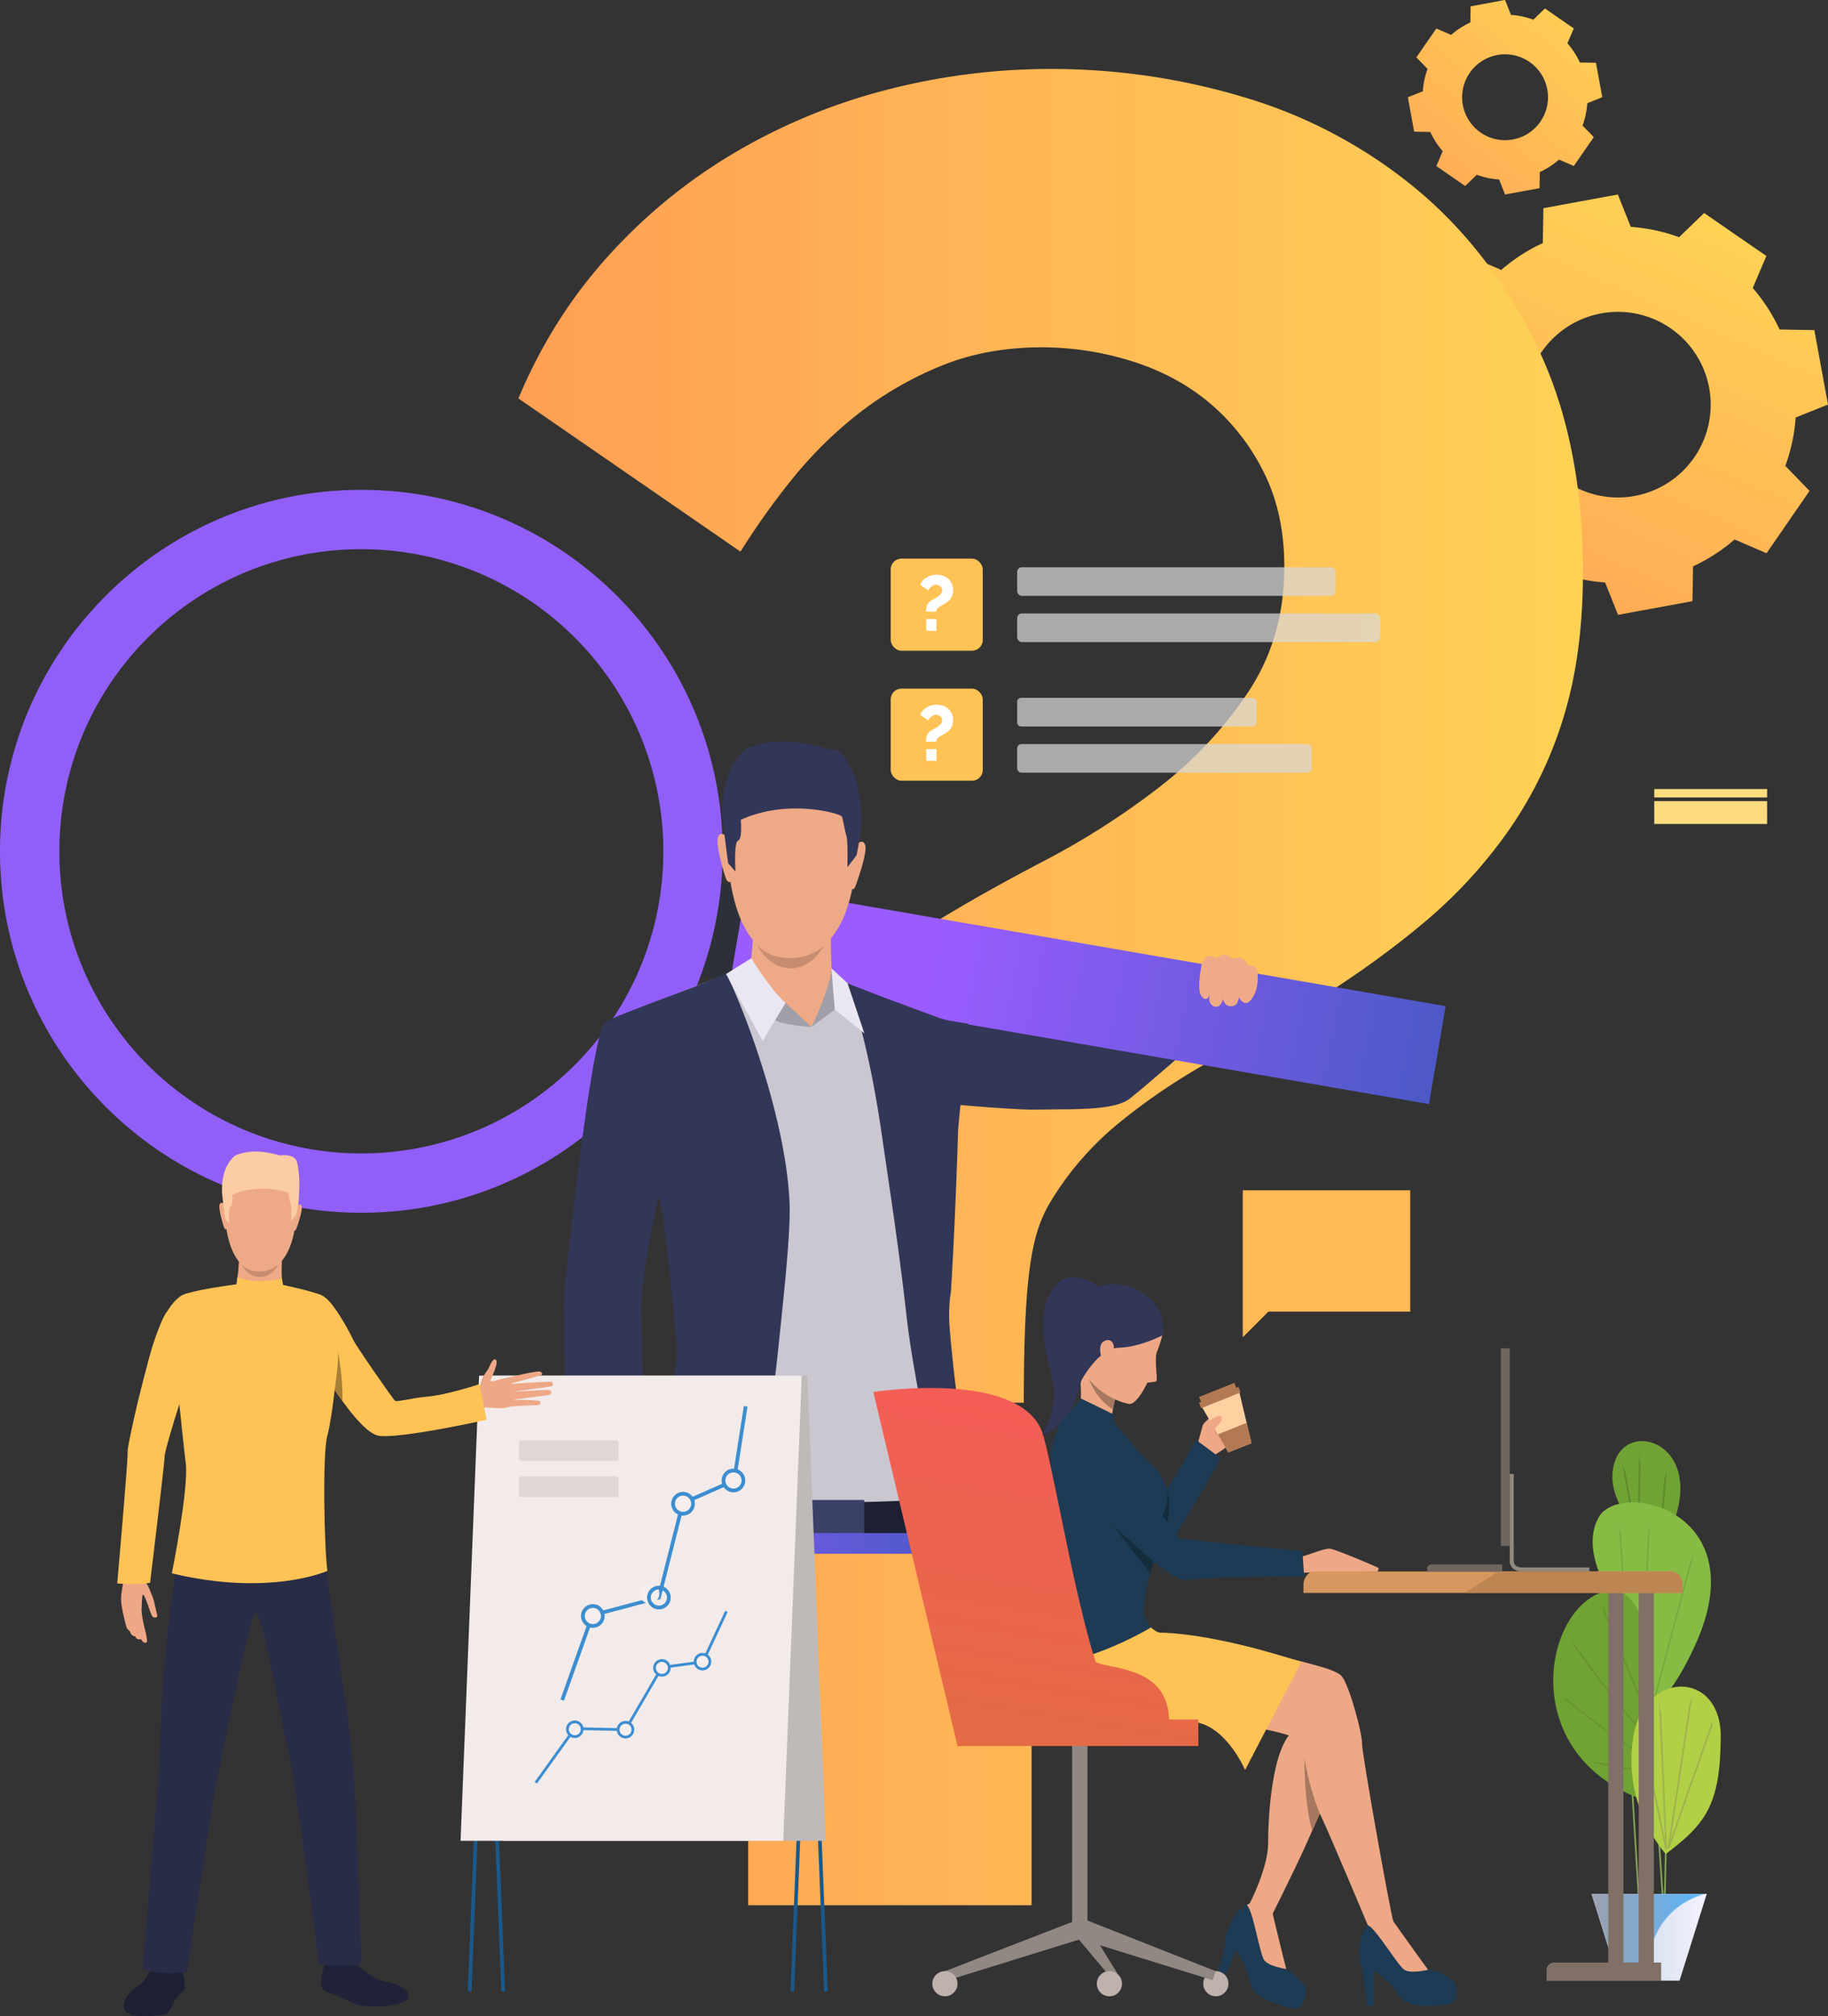 <svg id="Слой_1" data-name="Слой 1" xmlns="http://www.w3.org/2000/svg" xmlns:xlink="http://www.w3.org/1999/xlink" viewBox="0 0 1647.94 1816.96"><rect x="0" y="0" width="1647.94" height="1816.96" fill="#333333" stroke="none"/><defs><linearGradient id="linear-gradient" x1="1843.46" y1="1795.1" x2="1947.36" y2="1795.1" gradientUnits="userSpaceOnUse"><stop offset="0" stop-color="#fff"/><stop offset=".99"/></linearGradient><linearGradient id="linear-gradient-2" x1="1745.15" y1="686.1" x2="1944.42" y2="242.16" gradientUnits="userSpaceOnUse"><stop offset="0" stop-color="#ff9f55"/><stop offset="1" stop-color="#ffd255"/></linearGradient><linearGradient id="linear-gradient-3" x1="1657.78" y1="270.2" x2="1839.39" y2="45.71" xlink:href="#linear-gradient-2"/><linearGradient id="linear-gradient-4" x1="876.07" y1="938.88" x2="1835.78" y2="938.88" xlink:href="#linear-gradient-2"/><linearGradient id="linear-gradient-5" x1="843.09" y1="868.27" x2="1369.98" y2="975.89" gradientUnits="userSpaceOnUse"><stop offset="0" stop-color="#9a5cff"/><stop offset=".54" stop-color="#695adc"/><stop offset=".99" stop-color="#4059bf"/></linearGradient><linearGradient id="linear-gradient-6" x1="488.33" y1="1390.83" x2="916.71" y2="1390.83" gradientUnits="userSpaceOnUse"><stop offset="0" stop-color="#9a5cff"/><stop offset=".99" stop-color="#4059bf"/></linearGradient><linearGradient id="linear-gradient-7" x1="1434.74" y1="1745.74" x2="1538.64" y2="1745.74" gradientUnits="userSpaceOnUse"><stop offset="0" stop-color="#bad0de"/><stop offset="1" stop-color="#f5f2ff"/></linearGradient><linearGradient id="linear-gradient-8" x1="1843.46" y1="1795.1" x2="1947.36" y2="1795.1" gradientUnits="userSpaceOnUse"><stop offset="0" stop-color="#9fa0ad"/><stop offset=".99" stop-color="#55b5ff"/></linearGradient><linearGradient id="linear-gradient-9" x1="963.54" y1="1610.32" x2="1030.8" y2="1210.1" gradientUnits="userSpaceOnUse"><stop offset="0" stop-color="#e36c44"/><stop offset="1" stop-color="#f75a5a"/></linearGradient><linearGradient id="linear-gradient-10" x1="1406.35" y1="1665.4" x2="1473.62" y2="1265.19" xlink:href="#linear-gradient-9"/><linearGradient id="linear-gradient-11" x1="1280.59" y1="1644.27" x2="1347.85" y2="1244.05" xlink:href="#linear-gradient-9"/><filter id="luminosity-noclip" x="1843.46" y="-9192" width="103.9" height="32766" filterUnits="userSpaceOnUse" color-interpolation-filters="sRGB"><feFlood flood-color="#fff" result="bg"/><feBlend in="SourceGraphic" in2="bg"/></filter><filter id="luminosity-noclip-2" x="1843.46" y="1756" width="103.9" height="78.19" filterUnits="userSpaceOnUse" color-interpolation-filters="sRGB"><feFlood flood-color="#fff" result="bg"/><feBlend in="SourceGraphic" in2="bg"/></filter><style>.cls-7{fill:#323657}.cls-11{fill:#cac7d1}.cls-12{fill:#1d2033}.cls-13{fill:#eea987}.cls-14{fill:#c78d71}.cls-15{fill:#a09ea6}.cls-16{fill:#eae6f2}.cls-21{fill:#1a598c}.cls-24{fill:#3d8ed1}.cls-25{fill:#f5eeec}.cls-26{fill:#ded7d5}.cls-27{fill:#eea886}.cls-28{fill:#ffc355}.cls-34{fill:#81a358}.cls-40{fill:#699331}.cls-47{fill:#918783}.cls-48{fill:#1d3b54}.cls-50{fill:#152c3d}.cls-51{fill:#a77860}.cls-55{fill:#bfb2ac}.cls-57{fill:#b37952}.cls-59{fill:#807066}.cls-60{fill:#6e6760}.cls-63{fill:#d9d9d9;opacity:.72}.cls-64{fill:#fff}.cls-65{fill:#ffdc7d}</style><mask id="mask-2" x="1434.74" y="1706.65" width="103.9" height="78.19" maskUnits="userSpaceOnUse"><g filter="url(#luminosity-noclip-2)"><g mask="url(#mask)" transform="translate(-408.72 -49.36)"><path d="M1947.36 1756s-54 8.52-54 78.19H1868l-24.54-78.19z" style="mix-blend-mode:multiply" fill="url(#linear-gradient)"/></g></g></mask></defs><path d="M2018.19 469.17a159.68 159.68 0 009.32-43.58l29.15-11.65-6.16-33.55-6.16-33.55-31.34-.54a159.67 159.67 0 00-24.19-37.43l12.31-28.87-28.12-19.32-28-19.37-22.56 21.8a159.67 159.67 0 00-43.58-9.32l-11.65-29.15-33.55 6.16-33.57 6.2-.54 31.39a159.67 159.67 0 00-37.43 24.19l-28.83-12.37-19.37 28.08-19.37 28.08 21.8 22.56a159.64 159.64 0 00-9.32 43.58l-29.15 11.65 6.16 33.55 6.16 33.54 31.39.53a159.65 159.65 0 0024.19 37.43L1733.43 548l28.08 19.37 28.08 19.37 22.56-21.8a159.65 159.65 0 0043.58 9.32l11.65 29.15 33.55-6.16 33.55-6.16.54-31.39a159.64 159.64 0 0037.43-24.19l28.83 12.37 19.37-28.08 19.35-28.08zm-198.39 13.7a83.63 83.63 0 11116.32-21.36 83.63 83.63 0 01-116.33 21.35z" transform="translate(-408.72 -49.36)" fill="url(#linear-gradient-2)"/><path d="M1835.37 162.52a73.9 73.9 0 004.31-20.17l13.49-5.39-2.85-15.52-2.85-15.52-14.53-.25a73.91 73.91 0 00-11.2-17.32l5.74-13.35-13-9-13-9-10.44 10.09a73.89 73.89 0 00-20.17-4.31l-5.39-13.49-15.48 2.92-15.52 2.85-.25 14.53a73.89 73.89 0 00-17.32 11.2l-13.34-5.72-9 13-9 13 10.09 10.44a73.89 73.89 0 00-4.31 20.17l-13.46 5.32 2.85 15.52 2.85 15.52 14.53.25a73.89 73.89 0 0011.2 17.32l-5.73 13.39 13 9 13 9 10.41-10.16a73.89 73.89 0 0020.17 4.31l5.39 13.49 15.52-2.85 15.52-2.85.25-14.53a73.88 73.88 0 0017.32-11.2l13.34 5.72 9-13 9-13zm-91.81 6.34a38.7 38.7 0 1153.83-9.88 38.7 38.7 0 01-53.83 9.87z" transform="translate(-408.72 -49.36)" fill="url(#linear-gradient-3)"/><path fill="#ffb955" d="M1120.36 1072.59h150.95V1182H1143.4l-23.04 23.04v-132.45z"/><path d="M1078.6 1313.35c0-158.49 12.26-226 36.82-285.86s75.16-112 151.9-156.5q34.52-20.71 85.15-47.18a691.62 691.62 0 0099-63.29 362.7 362.7 0 0081.7-86.3q33.34-49.46 33.37-113.92 0-48.33-18.41-85.15a195.07 195.07 0 00-48.36-62.15q-29.94-25.3-70.2-38a271.82 271.82 0 00-81.7-12.66q-50.65 0-92.06 17.26a314.24 314.24 0 00-74.8 43.73 368 368 0 00-59.84 59.84 657.41 657.41 0 00-44.88 63.29L876.07 408.39q29.88-71.31 79.4-126.58a486.23 486.23 0 01112.77-93.21 528.11 528.11 0 01136.94-57.54 590 590 0 01151.9-19.56 603.23 603.23 0 01172.61 25.32 438.32 438.32 0 01153 80.55q67.86 55.24 110.47 141.54t42.58 206q0 73.68-17.26 130A361.88 361.88 0 011769 797.34a431.52 431.52 0 01-75.95 82.85q-43.74 36.84-99 71.35-46.07 27.62-92.06 52.93a553.92 553.92 0 00-84 56.39 274.33 274.33 0 00-62.14 71.34c-16.11 26.86-24.17 59.48-24.17 181.15zm4.6 452.9v-317.6h255.46v317.6z" transform="translate(-408.72 -49.36)" fill="url(#linear-gradient-4)"/><path class="cls-7" d="M1535.28 945.91s-83.17 73.62-107.79 93.29c-11.38 9.09-38.42 9.85-67.41 9.88-9.55 0-20.33.47-29.88 0-38.11-1.91-71.15-5.41-71.15-5.41s-98.79 5-94-56.29c0 0 11.5-18.55 26.26-22.78 13.62-3.91 79.65 6.91 90.45 7.38 11.89.52 94.54 16.59 97.55 16.09 3.81-.63 39.24-21.43 58.19-33 28.92-17.59 56.41-31.75 56.41-31.75z" transform="translate(-408.72 -49.36)"/><path fill="url(#linear-gradient-5)" d="M1288.21 994.92L657.8 885.98l15.03-88.23 630.4 108.95-15.02 88.22z"/><path transform="rotate(9.66 1148.248 -1553.87)" fill="#2d3038" d="M1046.11 846.43h28.12v84.86h-28.12z"/><path d="M734.45 490.76c-179.89 0-325.73 145.83-325.73 325.73s145.83 325.73 325.73 325.73 325.73-145.83 325.73-325.73-145.84-325.73-325.73-325.73zm0 598A272.19 272.19 0 01494 944.2a271 271 0 01-31.75-127.71c0-150.35 121.88-272.24 272.24-272.24a272.24 272.24 0 01272.24 272.24c-.05 150.35-121.93 272.24-272.28 272.24z" transform="translate(-408.72 -49.36)" fill="#915ff8"/><path class="cls-11" d="M931.9 1413.09s32.18 9.77 45.65 7.3 6.66-167.82 7.2-202.23c.41-27.91 15.68-101.59 15.68-101.59a.57.57 0 000 .12.12.12 0 010 .08v.12c1.51 5.52 22.12 82 22.84 118.72.76 38.13-5 184-5 184l56.8 5.53 163.24 4 34.05-4s-4.07-62.37-5.58-92c-.94-18.83-4.6-52.54-3.66-85.37 0 0-.59-34.61 2.84-49.52.37-65.79 4.35-130.94 4.35-130.94q3.31-44.74 4.62-83.74c-7.2-3.8-15.84-8.26-22.77-11.55-21.43-10.2-51.27-23.94-70.43-32.73-11.22-5.15-22.2-8.91-22.2-8.91s-76.56-7.34-82.78-7c-2 .12-11.53 3.46-24.08 8.24-27.15 10.3-79.49 31.28-87.83 37.27-12.23 8.75-38.07 216.7-39.23 231.26-2.01 26.25 6.29 212.94 6.29 212.94z" transform="translate(-408.72 -49.36)"/><path class="cls-12" d="M1267.53 1399s-112 9.54-210.17 0v32.2s147.37 21.28 215.09-6.14z" transform="translate(-408.72 -49.36)"/><path class="cls-7" d="M1290.35 1430.86c-7-38.27-14.54-86.29-19.93-130.62v-.18c-.46-3.76-.92-7.52-1.35-11.24a3.06 3.06 0 00-.07-.57c-1.77-15.71-3.26-30.71-4.33-44.47a139.91 139.91 0 011.35-30.93c4.29-70.4 6.42-144.59 6.42-144.59 2.23-30.36 8.48-69.83 9.33-96.29-10.43-2-17.27-2.2-26.78-5.5 0 0-61.43-22.34-83-31.46 0 0 18.23 42.84 31.92 138.53 5.25 36.74 15 98.63 22.06 161.79 2.8 24.9 7.34 50.11 11.74 73.88s8.58 46.07 10.64 65.12c1.38 12.91 3.65 34 6.06 56.53.39 3.48.74 7 1.13 10.46h36.78c-.66-3.4-1.32-6.88-1.97-10.46z" transform="translate(-408.72 -49.36)"/><path class="cls-11" d="M1166.22 957.36s2 29.3-22.74 30-44.48-23.14-44.48-23.14l41.14 10.61 25-21.23z" transform="translate(-408.72 -49.36)"/><path class="cls-13" d="M1132.76 732.9s56.85 9.59 47.21 98.59-59.82 81.15-63.18 81-50.47 1.08-53-107.75c.04.03-.69-80.43 68.97-71.84z" transform="translate(-408.72 -49.36)"/><path class="cls-13" d="M1157.67 886.72s0 36.67 1.5 44.6c1.62 8.54-45.65 33.2-76.16 4.46 0 0 6.17-40 4.25-54.18s70.41 5.12 70.41 5.12zm22.52-75.96s6.31-6.59 8.52.17-8 35.38-9.31 38.13c0 0-1.17 2.6-2.65 1.15s3.44-39.45 3.44-39.45zm-115.71-6.82s-6-6.85-8.52-.17 6.6 36.63 7.73 38.48c0 0 2 3.07 3.5 1.68s-2.71-39.99-2.71-39.99z" transform="translate(-408.72 -49.36)"/><path class="cls-7" d="M1184.76 798.77c-2 12.18-3.81 21.23-3.81 21.23l-8.27 10.81s.49-23.89-.77-27.64c-.48-1.42-1-3.94-1.62-6.67-1-4.5-1.92-9.59-2.59-11.28-1.07-2.71-48.72-16.62-91.17 2.92 0 0 .36 3.68.33 7.78 0 4.77-.54 10.11-2.73 10.91-4.07 1.49-2.37 28-2.37 28l-6.62-7.64s-1.91-13.83-3.8-29.72v-.11c-.43-3.71-.86-7.52-1.28-11.3-.95-16 .63-45 21.45-62.07 14-6 36.48-11.12 73.87.32 0 0 8.57.57 11 2.89 23.25 25.57 18.38 71.57 18.38 71.57z" transform="translate(-408.72 -49.36)"/><path class="cls-14" d="M1091.16 900.62s9.07 12.6 30.16 12.12 30.23-11.46 30.23-11.46-10 20.87-30.33 20.65-30.06-21.31-30.06-21.31z" transform="translate(-408.72 -49.36)"/><path class="cls-15" d="M1161.37 959.14l-21.21 15.69s17.73-37.77 18.1-52.9z" transform="translate(-408.72 -49.36)"/><path class="cls-16" d="M749.53 872.58l14.52 13.41 15.18 45.26-26.58-21.46-3.12-37.21z"/><path class="cls-13" d="M1155.61 935.43a250.1 250.1 0 01-15.46 39.4s-22.26-19.5-29.26-26.45 44.72-12.95 44.72-12.95z" transform="translate(-408.72 -49.36)"/><path class="cls-15" d="M1116.87 953l23.29 21.8s-27.53-1.83-32.68-6.42z" transform="translate(-408.72 -49.36)"/><path class="cls-16" d="M1086 912.87s18.63 30.29 30.9 40.17l-20.67 34.31-33.13-60.19z" transform="translate(-408.72 -49.36)"/><path class="cls-7" d="M1120.43 1131.28c-4.5-86.79-51.92-198.08-57.35-204.14-4.22 1.6-19.08 7.84-23.76 9.68-25.64 10.14-78 28.66-85 33.73-12.24 8.76-35.36 226.8-36.81 241.34-2 20 4.22 210.52 4.22 210.52s31.49 6.92 51.11 8.44a64.56 64.56 0 009.93.21c-1.17 3.51-2.31 7-3.44 10.25h111.5c.32-3.41.67-6.92 1-10.46 1.35-14 2.84-29 4.4-44.58 4.08-40.68 9.65-78.63 14.68-127.25 4.7-45.56 10.9-101.31 9.52-127.74zm-133.35 88.45c3-40.61 15.6-92 15.6-92 7 24.36 15.92 135.27 15.92 135.27 0 34.83-13.73 94.94-28.44 144.35 2.84-49.69-4.92-162.72-3.08-187.61z" transform="translate(-408.72 -49.36)"/><path class="cls-7" d="M989.17 1309l-.71 121.82-.07 10.46h-43.9c-7-2-14.65-4.4-22.77-7.38v-3.09l-2.62-194.92z" transform="translate(-408.72 -49.36)"/><path fill="#3a4066" d="M726.26 1351.67h52.81v39.26h-52.81z"/><path d="M1492.19 918.12S1487 941 1492 947.28s7.26-1.79 7.26-1.79-2.43 8 3.81 10.68 8.45-7 8.45-7a6.77 6.77 0 006.85 6.93c7 .36 7-8.1 7-8.1s4.91 9.49 10.63 2.92c9.65-11.09 5.81-27.9 5.81-27.9s-1.31-4-8.11-3.84c0 0-2.56-10-13.49-5.91 0 0-8.79-8-14.17.06.02.02-9.84-7.94-13.85 4.79z" transform="translate(-408.72 -49.36)" fill="#efaa88"/><path fill="url(#linear-gradient-6)" d="M488.33 1381.51h428.39v18.65H488.33z"/><path class="cls-13" d="M649.18 1095.63s31.45 5.31 26.11 54.54-33.09 44.89-35 44.82-27.92.59-29.3-59.61c.01 0-.35-44.5 38.19-39.75z" transform="translate(-408.72 -49.36)"/><path class="cls-13" d="M663 1181.53s-1.21 20.41.71 24.82-25.13 18.22-42 2.32c0 0 3.41-22.15 2.35-30s38.94 2.86 38.94 2.86zm12.93-45.28s3.49-3.65 4.71.1-4.41 19.89-5.15 21.09c0 0-.65 1.44-1.46.63s1.9-21.82 1.9-21.82zm-64.53-1.33s-3.34-3.79-4.71-.1 3.65 20.26 4.28 21.29c0 0 1.08 1.7 1.93.93s-1.5-22.12-1.5-22.12z" transform="translate(-408.72 -49.36)"/><path class="cls-14" d="M626.16 1188.41s5 7 16.68 6.71 16.72-6.34 16.72-6.34-5.52 11.55-16.78 11.42-16.62-11.79-16.62-11.79z" transform="translate(-408.72 -49.36)"/><path class="cls-12" d="M545.84 1821.54s-4.3 9.66-7.92 13.49-17.5 10.68-17.58 22.05c-.08 12.34 23.4 8.91 32.58 8.46s9.88-7 13.74-14 7.76-5.8 8.49-11.43-3-18.24-3-18.24z" transform="translate(-408.72 -49.36)"/><path d="M545.44 1818l-.67 5.85s14.44 4.84 28.09.51l-.76-8z" transform="translate(-408.72 -49.36)" fill="#50558a"/><path class="cls-21" d="M715.95 1794.64l-3.3-.13 16.62-417.45H441.68l-16.64 417.58-3.3-.13 16.76-420.76h294.22l-16.77 420.89z"/><path class="cls-21" d="M742.89 1794.64l-16.64-417.58h-287.6l16.63 417.45-3.3.13-16.77-420.89h294.22l16.76 420.76-3.3.13z"/><path fill="#bfb9b7" d="M453.63 1658.83h290.91l-16.7-419.18h-290.9l16.69 419.18z"/><path fill="#f2ebe9" d="M706.09 1658.83h-290.9l16.69-419.18h290.91l-16.7 419.18z"/><path class="cls-24" d="M508.42 1532.55l-3.17-1.13 27.57-77.35 59.79-15.82 21.49-84.89 46.14-20.37 10.34-66.01 3.32.52-10.62 67.83-46.32 20.44-21.57 85.23-60 15.87-26.97 75.68z"/><circle class="cls-25" cx="1002.72" cy="1488.98" r="8.97" transform="matrix(.77 -.63 .63 .77 -1124.68 921.32)"/><path class="cls-24" d="M1009.46 1497.23a10.66 10.66 0 111.51-15 10.67 10.67 0 01-1.51 15zm-11.36-13.89a7.29 7.29 0 1010.26 1 7.3 7.3 0 00-10.25-1z" transform="translate(-408.72 -49.36)"/><circle class="cls-25" cx="1024.49" cy="1404.43" r="8.97" transform="rotate(-39.26 750.955 1952.726)"/><path class="cls-24" d="M1031.24 1412.68a10.66 10.66 0 111.51-15 10.67 10.67 0 01-1.51 15zm-11.36-13.89a7.29 7.29 0 1010.26 1 7.3 7.3 0 00-10.26-1z" transform="translate(-408.72 -49.36)"/><circle class="cls-25" cx="1069.93" cy="1383.49" r="8.97" transform="rotate(-39.26 796.309 1931.72)"/><circle class="cls-25" cx="943.16" cy="1505.59" r="8.97" transform="rotate(-39.26 669.71 2053.939)"/><path class="cls-24" d="M949.9 1513.84a10.66 10.66 0 111.51-15 10.67 10.67 0 01-1.51 15zm-11.36-13.89a7.29 7.29 0 1010.26 1 7.3 7.3 0 00-10.25-1.01z" transform="translate(-408.72 -49.36)"/><rect class="cls-26" x="467.84" y="1330.44" width="89.83" height="18.61" rx="2.27" ry="2.27"/><rect class="cls-26" x="467.84" y="1297.91" width="89.83" height="18.61" rx="2.27" ry="2.27"/><path class="cls-24" d="M1076.67 1391.74a10.66 10.66 0 111.51-15 10.67 10.67 0 01-1.51 15zm-11.36-13.89a7.29 7.29 0 1010.26 1 7.3 7.3 0 00-10.26-1.01z" transform="translate(-408.72 -49.36)"/><path class="cls-24" d="M484.01 1607.25l-2.02-1.45 35.45-49.37 45.77.99 32.66-55.98 36.99-5.04 20.87-44.83 2.26 1.05-21.44 46.07-37.14 5.05-32.79 56.21-45.92-1-34.69 48.3z"/><circle class="cls-25" cx="972.63" cy="1608.04" r="6.64" transform="rotate(-23.2 647.974 2578.827)"/><path class="cls-24" d="M975.74 1615.29a7.89 7.89 0 114.14-10.36 7.9 7.9 0 01-4.14 10.36zm-5.23-12.21a5.4 5.4 0 107.09 2.83 5.4 5.4 0 00-7.1-2.83z" transform="translate(-408.72 -49.36)"/><circle class="cls-25" cx="1005.43" cy="1552.36" r="6.64" transform="rotate(-23.2 680.856 2523.258)"/><path class="cls-24" d="M1008.54 1559.61a7.89 7.89 0 114.14-10.36 7.9 7.9 0 01-4.14 10.36zm-5.23-12.21a5.4 5.4 0 107.08 2.83 5.4 5.4 0 00-7.09-2.83z" transform="translate(-408.72 -49.36)"/><circle class="cls-25" cx="1042.03" cy="1546.77" r="6.64" transform="rotate(-23.2 717.464 2517.674)"/><circle class="cls-25" cx="926.87" cy="1607.65" r="6.64" transform="rotate(-23.2 602.29 2578.538)"/><path class="cls-24" d="M930 1614.9a7.89 7.89 0 114.14-10.36 7.89 7.89 0 01-4.14 10.36zm-5.23-12.21a5.4 5.4 0 107.08 2.83 5.4 5.4 0 00-7.11-2.83zm120.37-48.69a7.89 7.89 0 114.14-10.36 7.9 7.9 0 01-4.14 10.36zm-5.23-12.21a5.4 5.4 0 107.09 2.83 5.4 5.4 0 00-7.09-2.81z" transform="translate(-408.72 -49.36)"/><path class="cls-27" d="M831.71 1304.88s9.48-3 10.25-8.6c.65-4.78 4.94-10.49 6.26-12.25 1.76-2.35 4.48-11.59 7.47-9.4s-3.75 15.45-4.61 18.51 12.11-2.76 15.32-2S878 1314 868.68 1317s-21.33 0-22.87.81a60.14 60.14 0 01-6.73 2.43z" transform="translate(-408.72 -49.36)"/><path class="cls-27" d="M864.05 1291.37s29.27-7.18 31.62-6 2.65 2.76-.06 3.55-28.08 7.76-28.08 7.76 36.07-2.68 38.21-2.16c1.25.31 2 3.39.59 3.94s-37 5.26-37 5.26 33.69-2.44 35.34-1.47a2.32 2.32 0 01-1.05 4.2c-2.49.35-33.62 4.39-33.62 4.39s24.63-.24 25.54 1.41c.56 1 1.34 3.64-5 3.5s-21.39 1.11-21.39 1.11z" transform="translate(-408.72 -49.36)"/><path class="cls-28" d="M692.66 1273.33s7.6 13.42 17.77 28.51c.94 1.39 1.89 2.79 2.87 4.2 1.32 1.91 2.67 3.82 4 5.72 1.64 2.27 3.32 4.52 5 6.71 9.43 12.23 19.35 22.62 26.88 24.48 16.3 4 98.18-14.15 98.18-14.15l-6.33-32.19s-28.71 9.77-47.89 11.38c-11.77 1-26.44 4.84-28.18 3.75s-35.26-49.52-37.66-54.74-13.14-25.73-22.29-35.53-19.1-6.07-19.1-6.07c-27.43 17.85 6.75 57.93 6.75 57.93z" transform="translate(-408.72 -49.36)"/><path d="M729.67 1818.68s12.66 13.3 25.52 16.08 21.85 6.34 21.95 14-37 12.66-51.71 5c-22-11.48-24.19-8-26.62-13.76s2.92-21.09 2.77-22.91c-.21-2.31 28.09 1.59 28.09 1.59z" transform="translate(-408.72 -49.36)" fill="#202338"/><path d="M728.25 1812.32s1.67 6.23 1.42 6.36-29 3.35-28.1-1.65c.7-4.05 1.71-8.46 1.71-8.46z" transform="translate(-408.72 -49.36)" fill="#2f6b8c"/><path d="M699.27 1438.18s13.3 96.62 18.73 129.28c6.35 38.19 8.5 69.74 10.28 89.51 2.23 24.86 5.18 152.09 6.74 159.36s-38.75 3.49-38.75 3.49-21.1-165.82-27.73-192.34c-6.18-24.65-24.17-131.14-29.81-124.41S609 1631.3 604.81 1650.75s-27.53 175.38-27.53 175.38-25 4.54-40.16-3.11c0 0 11.75-136.39 14.41-172.85 1-13.89 3.49-166.53 27-228 12.4-32.48 120.74 16.01 120.74 16.01z" transform="translate(-408.72 -49.36)" fill="#292c47"/><path class="cls-28" d="M660.25 1206.46s35.2 7.28 39.37 11c4.53 3.94 12.53 42.49 13 53.22s-4.24 55.6-8.78 72.3-2.89 98.88 0 122c0 0-52.15 23.36-140.19 2.16 0 0 15.33-76.19 12.54-99.08-3.57-29.32-10.6-101.29-10.6-101.29s-.22-44 6-49.27 51.87-11 51.87-11z" transform="translate(-408.72 -49.36)"/><path class="cls-28" d="M591.44 1215.39s22 6.07 9.92 46.54c-9.5 31.7-10.78 38.5-10.78 38.5l-50.88-12.71s13-67 37.38-72.72c0 0 9.63-1.75 14.36.39z" transform="translate(-408.72 -49.36)"/><path d="M710.43 1301.84c.94 1.39 1.89 2.79 2.87 4.2 1.32 1.91 2.67 3.82 4 5.72 1-18.84-3.92-45-3.92-45 1.01 8.77-2.95 35.08-2.95 35.08z" transform="translate(-408.72 -49.36)" fill="#a67f37"/><path class="cls-28" d="M662.79 1201.33s-21.76 6.4-40-1.13l-1.26 8.91s24.44 9.29 43.54 5z" transform="translate(-408.72 -49.36)"/><path class="cls-27" d="M538 1463.72s1.86 11.39 3.4 13.53 5.55 12.79 5.95 14.28 2.75 12.2 3.16 13.56-2.67 3.38-4.66.48c-1.24-1.8-3.31-8.75-4.16-11s-3.49-9.35-4.28-8.09-.87 10.7-1.06 13.12 1.14 9.92 1.78 13 4.39 16.16 2.72 16.81-3.05.42-5.08-3.11c0 0-3.42 1.79-5.27-2.52 0 0-3 1-4.76-4.6a7.48 7.48 0 01-2.88-3.25c-.78-2-5.19-19.17-5-26.11s2-11.74 1.83-16.64-2.39-15.46-2.39-15.46z" transform="translate(-408.72 -49.36)"/><path class="cls-28" d="M544 1475.74a136.18 136.18 0 01-29.59.45s9.88-112.25 9.37-118.58c-.47-5.87 22.66-110.16 35.37-126l19.33 61c-1.47-.47-21 62.21-21.31 68.66-.33 8.73-13.17 114.47-13.17 114.47z" transform="translate(-408.72 -49.36)"/><path d="M678.17 1127.19c1-13.07 0-23.88-1.71-30.56-2.09-8.23-15.41-6-15.41-6-20.31-6.08-32.55-3.29-40.24 0-11.52 9.43-12.39 25.49-11.87 34.34.23 2.09.47 4.2.71 6.25a.6.6 0 000 .06c1 8.79 2.1 16.44 2.1 16.44l3.66 4.22s-.94-14.64 1.31-15.47c1.21-.44 1.5-3.4 1.51-6 0-2.27-.18-4.3-.18-4.3 23.48-10.81 49.85-3.11 50.44-1.61.37.94.91 3.75 1.43 6.24.32 1.51.63 2.9.9 3.69.7 2.08.43 15.29.43 15.29l4.58-6s.58-2.85 1.34-7.15c.25-1.4.51-2.94.77-4.59 0 .03.2-1.84.23-4.85z" transform="translate(-408.72 -49.36)" fill="#fccca2"/><path class="cls-34" transform="rotate(-3.86 969.29 7735.865)" d="M1902.71 1629.24h1.52v129.47h-1.52z"/><path class="cls-34" transform="rotate(-3.46 853.992 8322.33)" d="M1874.48 1405.3h1.52v350.98h-1.52z"/><path class="cls-34" d="M1485.93 1305.4h1.52v408.7h-1.52z"/><path class="cls-34" transform="rotate(-88.71 1682.642 1822.483)" d="M1789.79 1637.39h244.76v1.52h-244.76z"/><path d="M1894.52 1438.36s-42.48-36.23-29.87-72.39 74.86-16.59 55.08 48.64a44.87 44.87 0 01-25.21 23.75z" transform="translate(-408.72 -49.36)" fill="#71a334"/><path d="M1498.78 1370.78l-1.52-.13 3.29-38.79 2.02-5.76-3.79 44.68zm-20.91.92l-1.52-.03 1.24-61.3 1.32 9.76-1.04 51.57zm-7.86-9.99l-7.4-42.07 2.68 6.46 6.22 35.35-1.5.26z" fill="#60892c"/><path d="M1867.67 1497.82s-36.82-47.66-17.65-81.34 142.52-5.84 86.75 115.7-98.86 39.79-98.86 39.79z" transform="translate(-408.72 -49.36)" fill="#86bc44"/><path d="M1491.2 1535.27l-1.47-.39 33.46-125.87 3.98-9.08-35.97 135.34zm-10.58-11.98l-1.52-.07 6.45-141.86 1.88-8.01-6.81 149.94zm-14.86-46.53l-6.32-101.44 2.05 8.52 5.79 92.83-1.52.09z" fill="#7ba840"/><path d="M1895.41 1540.67s-5.55-81.77-52.45-51.65-58.51 148.19 52.45 184.07z" transform="translate(-408.72 -49.36)" fill="#70a333"/><path class="cls-40" d="M1494.05 1569.92l-47.51-114.79-2.37-9.71 51.28 123.91-1.4.59z"/><path class="cls-40" d="M1910.5 1627.37c-4.25-.15-11.27-5.46-21.44-16.21-7.93-8.38-17.69-20-29-34.59-19.27-24.79-31.09-41.95-31.26-42.2l-4.29-8.73c.17.25 17.51 25.25 36.75 50 32 41.18 44.49 50 49.31 50.21zm7.1 15.42c-9.78 0-29.78-10.87-59.46-32.29-22-15.91-41.47-32-41.66-32.18l6.09 3c7.4 6 72.38 60 95 60zm-66.33-5.23c1.16.64 8.26 1.81 26.56 5 10.2 1.76 35.08 5.87 45.76 6.13v1.52c-10.93-.27-36.29-4.48-46.69-6.28-8.44-1.46-17-3-23.49-4.36-10.37-2.1-10.74-2.48-11-2.74z" transform="translate(-408.72 -49.36)"/><path d="M1910.47 1720.05s-38.76-40.84-29.68-103.59 79.69-62.68 79.19-1.72-13.29 77.91-49.51 105.31z" transform="translate(-408.72 -49.36)" fill="#b1d045"/><path d="M1504.79 1665.75l-1.34-.36 19.34-128.29 2.75-8.63-19.33 128.86 37.18-105.9.29 3.9-38.89 110.42zm-3.44.97l-20.76-99.27-.18-7.65 20.6 97.72-5.51-123.73 2.24 12.65 5.02 119.88-1.41.4z" fill="#9eb24e"/><path fill="url(#linear-gradient-7)" d="M1538.64 1706.65l-24.53 78.19h-54.83l-24.54-78.19h103.9z"/><g mask="url(#mask-2)"><path d="M1947.36 1756s-54 8.52-54 78.19H1868l-24.54-78.19z" transform="translate(-408.72 -49.36)" fill="url(#linear-gradient-8)"/></g><path class="cls-27" d="M1569.84 1450.31a100.9 100.9 0 0011.52 1.69c3.73.12 21-7.7 26.48-7s41.5 16 43.13 17.15-.77 3.57-.77 3.57l-82.6 1z" transform="translate(-408.72 -49.36)"/><path class="cls-47" d="M966.53 1568.37h13.8v174.23h-13.8z"/><path class="cls-48" d="M1555.42 1771.41a74.25 74.25 0 002.64 16.67c1.83 6.58 5.51 32 10.21 35.6s19.86 13 17.63 22.7-4.11 16.46-20.48 10.72-27.31-9-30.45-23.39-12.1-27.44-12.1-27.44l-11.87 29.42-6.24-2.51s9.43-31.78 8.62-34.62 4.32-28.09 24.12-34.34 17.92 7.19 17.92 7.19zm109.33 9.28a74.22 74.22 0 008.66 14.48c4.15 5.42 17.07 27.67 22.76 29.22s23.28 4.66 24.83 14.48 2.33 16.81-15 17.59-28.71 1.81-37-10.34-21.46-20.95-21.46-20.95v31.71h-6.72s-3.1-33-4.91-35.33-6.46-27.67 9.57-40.86 19.27 0 19.27 0z" transform="translate(-408.72 -49.36)"/><path class="cls-27" d="M1488.57 1349.75s3.85-13.66 4.23-15.44 4-5.32 8.56-9 12.32-6.66 13.29-6.36a5.11 5.11 0 013.67 2.2 9.83 9.83 0 011.81 4.65s3.14 1.6 3.17 4.83a5.21 5.21 0 012.32 5.31s2.78 1.68 2.14 4.31a39.6 39.6 0 00-4.62 5.25c-1 1.7-9.06 8.57-17.84 14 0-.05-11.2 8.22-16.73-9.75z" transform="translate(-408.72 -49.36)"/><path class="cls-48" d="M1353.57 1373.23c5.44-8.81 12.7-12.78 35.76 3.17s17.64 12.83 23.17 17.88 29.72 17.7 29.72 17.7 14.13-14.05 20.91-24c7.64-11.25 23.59-41.31 23.59-41.31l22.36 16.65s-43.45 78.77-52.52 84.59-36.41-3.91-50.65-9.91-29.3-13.76-35.8-15.37-30.74-26.41-16.54-49.4z" transform="translate(-408.72 -49.36)"/><path d="M1513.42 1319.86s-11.27 9.65-9.94 11.66a3.77 3.77 0 003 1.94l-2.84 6.08s.39 5.08 5.82 3.17c0 0-.13 4.79 4.89 2.31 0 0 1.33 3.2 3.85 2.46s9.52-7.24 9.52-7.24.86-2-2.14-4.31a5.12 5.12 0 00-2.32-5.31s.17-2.88-3.17-4.83c0 0-.13-6.46-5.47-6.85.03-.01-.73.51-1.2.92z" transform="translate(-408.72 -49.36)" fill="#db9c7c"/><path class="cls-50" d="M1461.07 1421.07s4.54-16.46-.81-29.2c0 0 2 13.19-3.74 22.57-4.18 6.79 4.55 6.63 4.55 6.63z" transform="translate(-408.72 -49.36)"/><path class="cls-27" d="M1633.88 1604.11l-35.35 79.52-6.8 15.3-5.67 12.75c-9.37 21.08-32.42 67.05-32.42 67.05s-17.34.66-18.35-14.06c0 0 16.64-31.91 16.64-54.33s3-88.47 24.43-102.74c26.12-17.41 43.08-20.7 57.52-3.49z" transform="translate(-408.72 -49.36)"/><path class="cls-27" d="M1443.17 1515.91s4.35 4.35 8 5.35 65.26 5.69 93.71 15.06 66.26 15.39 73.29 23.43 18.74 52.21 18.41 60.57 25 149.36 28.16 160.36c1.67 5.83-22.91 3.6-22.91 3.6s-34.93-83.31-42.39-98.7c-13.71-28.28-14.39-62.92-19.41-68.27s-60.91-17.4-93-17.4-104.08 2.68-111.78-1.67-55.89-36.14-35.81-78.64 103.73-3.69 103.73-3.69z" transform="translate(-408.72 -49.36)"/><path class="cls-28" d="M1581.84 1547l-50.68 97.4s-15.35-36.4-42.14-42.66-133.69-2.9-133.69-2.9-49.05-62.05-7-94.6 91.06 5.12 91.06 5.12 10.14 11 15 11.23 44.01-.3 127.45 26.41z" transform="translate(-408.72 -49.36)"/><path class="cls-27" d="M1696.17 1824.39s-15.52 3.88-21.46 0-26.17-38.06-32.87-40.11c0 0 6.49-13.17 22.91-3.6 0 .01 27.03 38.02 31.42 43.71zm-127.9-.71s-15.84-2.19-19.91-8-10.08-45.07-15.53-49.47c0 0 10.93-9.8 22.6 5.21-.01-.01 10.89 45.34 12.84 52.26zm-152.64-519.91s-1 3.1-2 7.71c-.56 2.35-1.14 5.09-1.66 8-1.41 8.08-2.24 17.52-.15 23.8 0 0-17.18 6-30.75-18.33 0 0 5.83-26.16-1.75-42s36.31 20.82 36.31 20.82z" transform="translate(-408.72 -49.36)"/><path class="cls-51" d="M1414 1310.35c-.56 2.35-1.54 6.23-2.06 9.14-16-10.13-21.33-27.19-21.33-27.19 9.11 8.25 23.39 18.05 23.39 18.05z" transform="translate(-408.72 -49.36)"/><path class="cls-48" d="M1460.17 1404.28c-3.62 16.76-13.13 17.64-12.55 30s4.27 13.44-2.13 33a96 96 0 00-2.92 11.56c-.09.47-.18 1-.27 1.43-.42 2.25-.77 4.52-1.08 6.76-.57 4.14-1 8.19-1.26 11.88-.75 9.63 6.34 17.07 6.34 17.07s-62.64 37.53-105.65 32.26c0 0 11.13-46.8 17.27-62.87s4.28-90.36-.23-106.3c-6.66-23.52 6.64-58.79 24.82-63.38l28.19 13.06s28.4 33.91 34.77 39 18.37 19.53 14.7 36.53z" transform="translate(-408.72 -49.36)"/><path class="cls-48" d="M1367 1335.61c8-6.63 19.48-18 36.29 4.47s29 36.91 32.66 43.46 35.22 52.15 35.22 52.15 30.92 3.31 42.92 4.61c15.14 1.64 68.79 6.85 68.79 6.85l1.5 22.8s-94.64.49-105.1 3.13-39.73-23.7-51.32-33.91-44.12-47.38-49.77-51-31.97-35.27-11.19-52.56z" transform="translate(-408.72 -49.36)"/><path class="cls-51" d="M1598.53 1683.63l-6.8 15.3c-7.58-24.39-7-65.16-7-65.16a231.58 231.58 0 0013.8 49.86z" transform="translate(-408.72 -49.36)"/><path fill="url(#linear-gradient-9)" d="M863.2 1549.5h217.1v23.89H863.2z"/><path d="M1384.89 1522.65s-5.47 22.14 20.3 27.16 57.46 11.45 57.46 51.21h-89.38z" transform="translate(-408.72 -49.36)" fill="url(#linear-gradient-10)"/><path d="M1271.92 1622.75l-75.9-319s137.21-21.44 153.56 40.18 43.24 244.65 75.94 256-153.6 22.82-153.6 22.82z" transform="translate(-408.72 -49.36)" fill="url(#linear-gradient-11)"/><path class="cls-50" d="M1448.41 1456.61s-1.4 5.85-2.89 10.7l-33.38-43.31z" transform="translate(-408.72 -49.36)"/><path class="cls-48" d="M1003.6 1281.32v-6.9l-29.29-14.26-10.14 11.71 39.43 9.45z"/><circle class="cls-55" cx="1096.09" cy="1787.58" r="11.35"/><path class="cls-47" d="M851.85 1776.33l2.88 8.09 121.44-37.63-5.82-16.37-118.5 45.91z"/><path class="cls-47" d="M1096.09 1776.33l-2.88 8.09-121.44-37.63 5.33-17.4 118.99 46.94z"/><path class="cls-47" d="M1010.52 1783.55v9.41l-38.75-46.17 5.33-17.4 33.42 54.16z"/><circle class="cls-55" cx="1000.13" cy="1787.58" r="11.35"/><circle class="cls-55" cx="851.85" cy="1787.58" r="11.35"/><path fill="#ffd1a1" d="M1116.77 1252.44l7.08 29.75 4.35 18.28-20.86 8.34-9.45-16.24-15.38-26.43 34.26-13.7z"/><path class="cls-57" d="M1123.85 1282.19l4.35 18.28-20.86 8.34-9.45-16.24 25.96-10.38z"/><path class="cls-57" transform="rotate(-21.79 1174.5 2342.063)" d="M1489.78 1301.53h34.15v6.73h-34.15z"/><path class="cls-57" transform="rotate(-21.79 1175.975 2345.876)" d="M1489.21 1306.07h38.36v5.32h-38.36z"/><path class="cls-27" d="M1493 1334.45s7.55-6.83 13.31-8.75c1.3-.43 2.65-.62 3.54.43s.51 3.67-2.61 6.8-5.72 8.6-5.72 8.6-4.19 2.27-8.52-7.08z" transform="translate(-408.72 -49.36)"/><path class="cls-7" d="M1398 1209.45c-12.93 2.88-5.22 35.34-13.89 80.73s-36 52.48-36 52.48 12.15-20.12 10.82-41.17c-1-16.44-21-61.3-1.27-90.62 15.21-22.65 42-2.09 42-2.09z" transform="translate(-408.72 -49.36)"/><path class="cls-27" d="M1419.46 1212.09c11.64.78 36.63 9.56 37 40.68a96.08 96.08 0 01-4.64 14.42c-2.76 6.26.85 26.09-.78 26.86s-8 1.25-8 1.25-9.17 20.14-16.49 19.12-34.47-10-44.55-37.52-9.52-67.9 37.46-64.81z" transform="translate(-408.72 -49.36)"/><path class="cls-7" d="M1456.5 1252.77s-20.26 10.64-39.2 11.07-34.46 30.8-34.46 30.8-22.93-51.45 3.33-77.55 78.52.43 70.33 35.68z" transform="translate(-408.72 -49.36)"/><path class="cls-27" d="M1412.87 1263.65c.32-3.62-3.08-9.5-9.56-5.25s-.51 22.33 4.53 21.21 4.71-12.22 5.03-15.96z" transform="translate(-408.72 -49.36)"/><path d="M1583.79 1477.59v7.17h341.79v-7.17c0-6.68-4.49-12.1-10-12.1h-321.75c-5.54 0-10.04 5.42-10.04 12.1z" transform="translate(-408.72 -49.36)" fill="#d6985e"/><path class="cls-59" d="M1802.93 1817.87h103.28v9.65a6.87 6.87 0 01-6.87 6.87h-96.42v-16.52h.01z" transform="rotate(180 1650.21 1801.455)"/><path class="cls-59" transform="rotate(180 1688.47 1634.895)" d="M1886 1484.76h13.65v349.63H1886z"/><path class="cls-59" transform="rotate(180 1661.045 1634.895)" d="M1858.58 1484.76h13.65v349.63h-13.65z"/><path class="cls-60" d="M1353 1215.04h8.03v178.06H1353z"/><path d="M1781.41 1465.49h60.11v-3.64h-60.11c-3.13 0-5.39-.75-6.7-2.21a5.9 5.9 0 01-1.34-4.18v-77.89h-3.64v77.58a9.54 9.54 0 002.2 6.86c2.07 2.31 5.24 3.48 9.48 3.48z" transform="translate(-408.72 -49.36)" fill="#918880"/><path class="cls-60" d="M1695.3 1459.11h67.7v2.42a4 4 0 01-4 4h-63.7v-6.42z" transform="rotate(180 1524.765 1437.62)"/><path d="M1728.82 1484.76h196.77v-7.17c0-6.68-4.62-12.1-10.33-12.1h-155.64z" transform="translate(-408.72 -49.36)" fill="#bc8551"/><rect class="cls-63" x="916.99" y="511.18" width="287.14" height="25.77" rx="4.18" ry="4.18"/><rect class="cls-63" x="916.99" y="552.85" width="327.17" height="25.77" rx="4.18" ry="4.18"/><rect class="cls-28" x="802.97" y="503.41" width="82.98" height="82.98" rx="9.69" ry="9.69"/><path class="cls-63" d="M920.62 628.86h208.57a3.62 3.62 0 013.62 3.62V651a3.63 3.63 0 01-3.63 3.63H920.62A3.63 3.63 0 01917 651v-18.52a3.62 3.62 0 013.62-3.62z"/><rect class="cls-63" x="916.99" y="670.52" width="265.45" height="25.77" rx="3.77" ry="3.77"/><path class="cls-64" d="M1243.5 600.58a21.81 21.81 0 01.21-3.09 10.92 10.92 0 01.81-2.84 9 9 0 011.72-2.56 11.48 11.48 0 012.95-2.18l2.42-1.3a24.72 24.72 0 002.95-1.86 12.29 12.29 0 002.49-2.42 4.89 4.89 0 001.05-3.05 4.31 4.31 0 00-1.68-3.62 6.15 6.15 0 00-3.86-1.3 5.66 5.66 0 00-2.49.53 9.4 9.4 0 00-2 1.26 8.35 8.35 0 00-1.51 1.65l-1.12 1.62-7.23-5.05a14 14 0 015.79-6.67 17 17 0 019-2.39 19.14 19.14 0 015.33.77 13.63 13.63 0 014.77 2.46 12.81 12.81 0 013.44 4.35 14.34 14.34 0 011.33 6.46 12.65 12.65 0 01-1.65 6.7 14.82 14.82 0 01-4.88 4.74 29.94 29.94 0 01-3 1.76 28.11 28.11 0 00-2.77 1.61 7.94 7.94 0 00-2 1.89 4.15 4.15 0 00-.77 2.53zm.21 17.2v-10.53h9.2v10.53z" transform="translate(-408.72 -49.36)"/><rect class="cls-28" x="802.97" y="620.54" width="82.98" height="82.98" rx="9.69" ry="9.69"/><path class="cls-64" d="M1243.5 717.72a21.79 21.79 0 01.21-3.09 10.91 10.91 0 01.81-2.84 9 9 0 011.72-2.56 11.49 11.49 0 012.95-2.18l2.42-1.3a24.71 24.71 0 002.95-1.86 12.29 12.29 0 002.49-2.42 4.89 4.89 0 001.05-3.05 4.31 4.31 0 00-1.68-3.62 6.15 6.15 0 00-3.86-1.3 5.66 5.66 0 00-2.49.53 9.42 9.42 0 00-2 1.26 8.35 8.35 0 00-1.51 1.65l-1.12 1.62-7.23-5.05a14 14 0 015.79-6.67 17 17 0 019-2.39 19.12 19.12 0 015.33.77 13.63 13.63 0 014.77 2.46 12.81 12.81 0 013.44 4.35 14.34 14.34 0 011.33 6.46 12.66 12.66 0 01-1.65 6.7 14.82 14.82 0 01-4.88 4.74 29.92 29.92 0 01-3 1.76 28.07 28.07 0 00-2.77 1.61 7.93 7.93 0 00-2 1.89 4.15 4.15 0 00-.77 2.53zm.21 17.2v-10.53h9.2v10.53z" transform="translate(-408.72 -49.36)"/><path class="cls-65" transform="rotate(180 1746.55 739.49)" d="M1900.06 760.37h101.71v7.59h-101.71z"/><path class="cls-65" transform="rotate(180 1746.55 756.89)" d="M1900.06 771.29h101.71v20.56h-101.71z"/></svg>